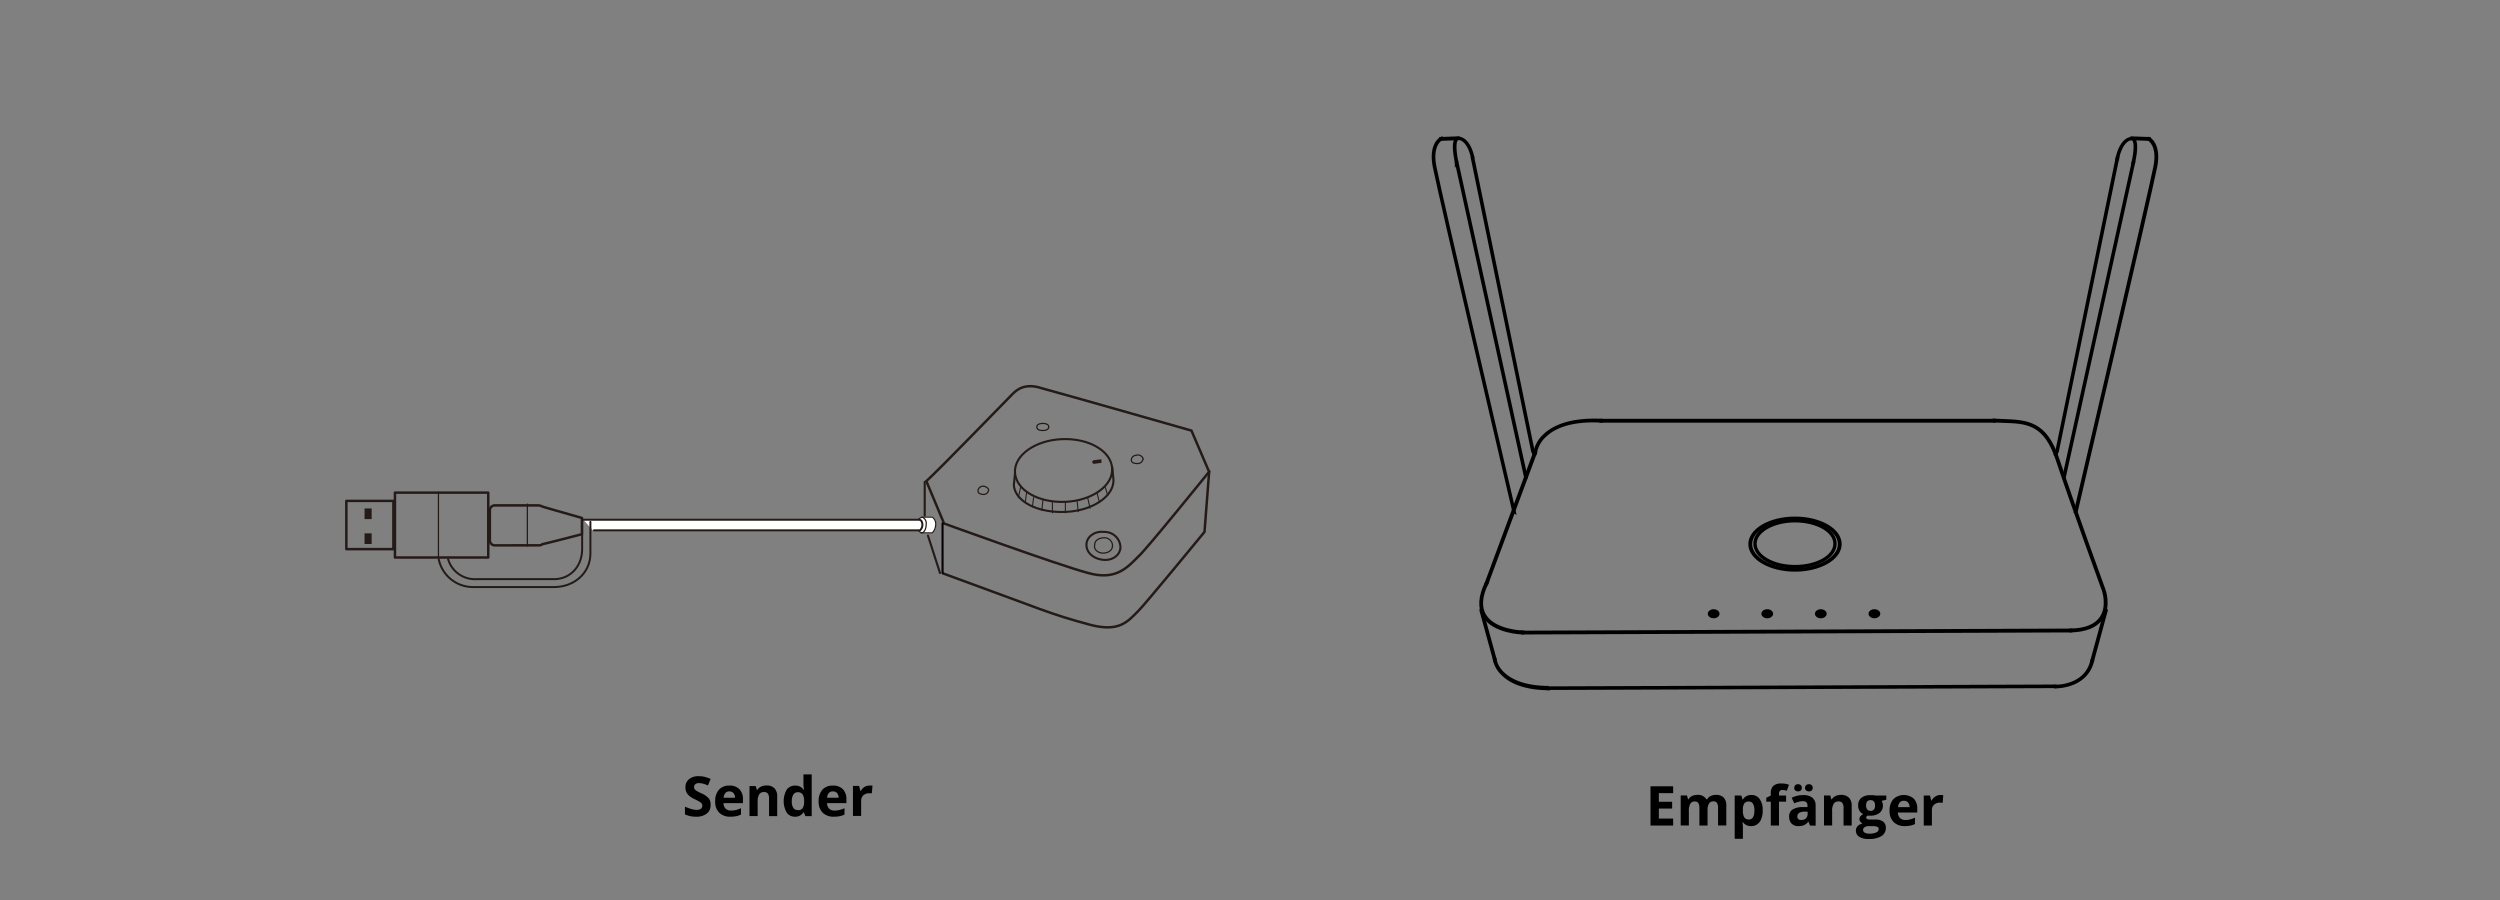 <svg xmlns="http://www.w3.org/2000/svg" xmlns:xlink="http://www.w3.org/1999/xlink" viewBox="0 0 500 180"><rect x="0" y="0" width="500" height="180" fill="#808080" stroke="none"/><defs><style>.cls-1,.cls-11,.cls-12,.cls-13,.cls-3,.cls-4,.cls-5,.cls-6,.cls-7,.cls-9{fill:none;}.cls-2{clip-path:url(#clip-path);}.cls-11,.cls-12,.cls-13,.cls-3,.cls-4,.cls-6,.cls-7,.cls-9{stroke:#241a17;}.cls-13,.cls-3{stroke-width:0.5px;}.cls-11,.cls-12,.cls-13,.cls-4,.cls-5,.cls-7{stroke-linecap:round;stroke-linejoin:round;}.cls-4,.cls-5,.cls-9{stroke-width:0.42px;}.cls-5{stroke:#050003;}.cls-14,.cls-6,.cls-9{stroke-miterlimit:10;}.cls-11,.cls-6{stroke-width:0.25px;}.cls-7{stroke-width:0.21px;}.cls-8{fill:#241a17;}.cls-10{fill:#fff;}.cls-12{stroke-width:0.4px;}.cls-14{stroke:#000;stroke-width:0.67px;}</style><clipPath id="clip-path"><rect class="cls-1" x="68.52" y="76.49" width="174.17" height="49.73"/></clipPath></defs><g id="Box_II:_Software_App" data-name="Box II: Software / App"><g class="cls-2"><path class="cls-3" d="M185.27,96.23c2.6-2.35,16.5-16.7,17.21-17.4s2.35-2.36,5.88-1.18c3.54.94,29.93,8.47,29.93,8.47l3.53,8.23s-12.72,15.76-14.14,16.94c-2.12,2.11-4.47,4.93-10.13,3.29-6.12-1.65-28.74-9.88-28.74-9.88Z"/></g><path class="cls-4" d="M188,114.6l-2.41-7.48m-.65-3.74v-7"/><g class="cls-2"><path class="cls-3" d="M241.85,94.11l-.95,12.27s-12,14.62-13.23,15.8c-2.12,2.13-3.78,4.25-9.44,2.83-8.75-2.36-9-2.83-29.77-10.38"/></g><line class="cls-5" x1="188.51" y1="104.67" x2="188.51" y2="114.6"/><g class="cls-2"><path class="cls-4" d="M222.43,93.64c.23,3.48-4,6.5-9.36,6.73s-9.83-2.32-10.07-5.8,4-6.51,9.36-6.74S222.19,90.15,222.43,93.64Z"/><path class="cls-6" d="M197.73,97.89a1,1,0,0,1-.95,1c-.71,0-1.18-.24-1.18-.71a1,1,0,0,1,.94-.94A1.32,1.32,0,0,1,197.73,97.89Zm12-12.49c0,.47-.47.7-1.18.7s-1.18-.23-1.18-.7.47-.71,1.18-.71S209.76,84.93,209.76,85.4Zm18.88,6.36a1.08,1.08,0,0,1-1.18.95c-.7,0-1.17-.24-1.17-.71a1,1,0,0,1,.94-.94A1.13,1.13,0,0,1,228.64,91.76Zm-6.13,17.45c0,.94-.95,1.41-1.89,1.41s-1.89-.7-1.65-1.65c0-.94.94-1.41,1.89-1.41A1.61,1.61,0,0,1,222.51,109.21Z"/><path class="cls-4" d="M203,94.69,202.77,97c.23,3.27,4.68,5.61,10.31,5.38s9.84-3.28,9.6-6.55l-.23-2.34m1.64,15.9c0,1.64-1.64,2.8-3.52,2.57s-3.28-1.4-3.28-3,1.64-2.8,3.52-2.57A3.16,3.16,0,0,1,224.09,109.42Z"/></g><path class="cls-7" d="M221.07,97.49l.47,1.61m-2.12-.46.48,1.85m-2.36-.92.47,2.08m-2.59-1.39.24,2.08m-2.59-1.85v2.08m-2.59-2.08v2.08M208.59,100l-.23,2.08m-1.65-2.54-.23,1.85m-1.18-2.78-.24,1.85m-.94-3-.47,2.08"/><g class="cls-2"><path class="cls-8" d="M220.19,92.44l-1.43.24a.24.24,0,1,1,0-.48l1.43-.23v.47h0"/><path class="cls-9" d="M220.08,92.39l-1.22.15s-.2,0-.2-.15c0,0,0-.15.2-.15l1.22-.15v.3Z"/><path class="cls-10" d="M183.19,105a1.57,1.57,0,0,1,1.42-1.66h1.9a1.77,1.77,0,0,1,.71,1.66,2.62,2.62,0,0,1-.71,1.66h-1.9c-.24,0-1.18,0-1.42-1.66"/><path class="cls-11" d="M183.27,105a1.49,1.49,0,0,1,1.37-1.58h1.82a1.68,1.68,0,0,1,.68,1.58,2.5,2.5,0,0,1-.68,1.58h-1.82c-.23,0-1.14,0-1.37-1.58"/><path class="cls-10" d="M118.68,106.19h65.46a1.8,1.8,0,0,0,.47-1.18c0-.71-.24-1.19-.71-1.19H116.55"/><path class="cls-12" d="M118.8,106.07H184a1.53,1.53,0,0,0,.48-1.06c0-.64-.24-1.06-.71-1.06H116.67"/><path class="cls-11" d="M184.42,103.43a1.28,1.28,0,0,1,.82,1.35c0,1.36-.61,1.81-1,1.81"/><rect class="cls-13" x="69.27" y="100.18" width="9.41" height="9.65"/></g><rect class="cls-8" x="72.91" y="106.67" width="1.42" height="2.13"/><rect class="cls-8" x="72.91" y="101.69" width="1.42" height="2.13"/><rect class="cls-13" x="78.99" y="98.53" width="18.66" height="12.97"/><line class="cls-11" x1="87.69" y1="98.45" x2="87.69" y2="111.57"/><g class="cls-2"><path class="cls-13" d="M116.39,104.1v2.74s-7,1.82-7.93,2c-.23.23-.47.23-.93.23H98.9a1,1,0,0,1-.93-.91v-6.16a1,1,0,0,1,.93-.92h8.63a1.79,1.79,0,0,1,.93.23c.7.23,7.93,2.28,7.93,2.28Z"/></g><line class="cls-11" x1="105.47" y1="100.82" x2="105.47" y2="109.2"/><g class="cls-2"><path class="cls-12" d="M116.43,104.19v5.58c0,3.49-2.35,6.06-5.64,6.06H95.27a5.58,5.58,0,0,1-5.65-4m28.46-7.45v6.28c0,4-3.29,6.75-7.29,6.75H94.56a7,7,0,0,1-6.82-5.58"/></g><path d="M334.63,165.11H330.1v-7.85h4.53v1.37h-2.86v1.72h2.66v1.36h-2.66v2h2.86Z"/><path d="M341.51,165.11h-1.63v-3.5a1.82,1.82,0,0,0-.22-1,.79.79,0,0,0-.69-.32,1,1,0,0,0-.91.46,3,3,0,0,0-.29,1.52v2.82h-1.63v-6h1.25l.22.77h.09a1.64,1.64,0,0,1,.7-.65,2.2,2.2,0,0,1,1.05-.23,1.88,1.88,0,0,1,1.82.88h.15a1.55,1.55,0,0,1,.71-.65,2.27,2.27,0,0,1,1.06-.23,2.08,2.08,0,0,1,1.54.52,2.3,2.3,0,0,1,.53,1.68v3.91h-1.65v-3.5a1.83,1.83,0,0,0-.21-1,.79.79,0,0,0-.69-.32,1,1,0,0,0-.9.43,2.4,2.4,0,0,0-.3,1.36Z"/><path d="M350.24,165.22a2,2,0,0,1-1.66-.77h-.09q.09.77.09.87v2.44h-1.64v-8.65h1.33l.23.78h.08a1.88,1.88,0,0,1,1.7-.89,1.93,1.93,0,0,1,1.66.82,3.81,3.81,0,0,1,.6,2.28,4.46,4.46,0,0,1-.28,1.67,2.3,2.3,0,0,1-.8,1.08A2,2,0,0,1,350.24,165.22Zm-.49-4.91a1,1,0,0,0-.88.37,2.06,2.06,0,0,0-.29,1.23v.18a2.56,2.56,0,0,0,.28,1.39,1,1,0,0,0,.91.42c.74,0,1.11-.61,1.11-1.82a2.61,2.61,0,0,0-.28-1.33A.93.93,0,0,0,349.75,160.31Z"/><path d="M357.22,160.34H355.8v4.77h-1.64v-4.77h-.9v-.79l.9-.44v-.44a2,2,0,0,1,.51-1.5,2.31,2.31,0,0,1,1.61-.47,4.16,4.16,0,0,1,1.51.25l-.42,1.2a3.14,3.14,0,0,0-.91-.15.6.6,0,0,0-.5.2.84.84,0,0,0-.16.53v.38h1.42Z"/><path d="M362,165.11l-.32-.81h0a2.31,2.31,0,0,1-.85.72,2.81,2.81,0,0,1-1.14.2,1.83,1.83,0,0,1-1.36-.49,1.91,1.91,0,0,1-.5-1.41,1.57,1.57,0,0,1,.67-1.41,3.9,3.9,0,0,1,2-.5l1,0v-.27c0-.61-.31-.91-.94-.91a4.28,4.28,0,0,0-1.69.44l-.54-1.11a4.91,4.91,0,0,1,2.3-.54,2.87,2.87,0,0,1,1.85.52,2,2,0,0,1,.65,1.6v4Zm-3.14-7.54a.73.73,0,0,1,.2-.54.81.81,0,0,1,.55-.19.76.76,0,0,1,.55.2.69.69,0,0,1,.2.53.68.68,0,0,1-.2.52.89.89,0,0,1-1.1,0A.69.69,0,0,1,358.83,157.57Zm2.66,4.76-.64,0a2.05,2.05,0,0,0-1.06.26.82.82,0,0,0-.35.72c0,.46.27.69.8.69a1.29,1.29,0,0,0,.91-.32,1.18,1.18,0,0,0,.34-.87Zm-.5-4.76a.67.67,0,0,1,.22-.55.84.84,0,0,1,.54-.18.8.8,0,0,1,.56.2.77.77,0,0,1,0,1.05.75.75,0,0,1-.55.19.89.89,0,0,1-.54-.17A.68.68,0,0,1,361,157.57Z"/><path d="M370.34,165.11h-1.63v-3.5a1.73,1.73,0,0,0-.23-1,.87.87,0,0,0-.74-.32,1.09,1.09,0,0,0-1,.46,2.76,2.76,0,0,0-.31,1.52v2.82H364.8v-6h1.25l.22.77h.1a1.72,1.72,0,0,1,.75-.66,2.53,2.53,0,0,1,1.09-.22,2.12,2.12,0,0,1,1.59.56,2.3,2.3,0,0,1,.54,1.64Z"/><path d="M377.26,159.11v.83l-.94.24a1.67,1.67,0,0,1,.26.91,1.82,1.82,0,0,1-.68,1.5,2.91,2.91,0,0,1-1.87.54h-.3l-.24,0a.54.54,0,0,0-.25.43c0,.24.3.35.9.35h1a2.36,2.36,0,0,1,1.51.43,1.53,1.53,0,0,1,.52,1.24,1.87,1.87,0,0,1-.88,1.64,4.65,4.65,0,0,1-2.52.58,3.5,3.5,0,0,1-1.92-.44,1.4,1.4,0,0,1-.67-1.23,1.33,1.33,0,0,1,.34-.91,2,2,0,0,1,1-.52,1.06,1.06,0,0,1-.44-.35.86.86,0,0,1,0-1.09,2.36,2.36,0,0,1,.57-.45,1.62,1.62,0,0,1-.75-.65,2,2,0,0,1-.27-1.07,1.9,1.9,0,0,1,.63-1.52,2.83,2.83,0,0,1,1.83-.53,4.62,4.62,0,0,1,.6,0l.44.07ZM372.62,166a.58.58,0,0,0,.33.53,1.75,1.75,0,0,0,.91.2,3.23,3.23,0,0,0,1.38-.24.74.74,0,0,0,.5-.66.46.46,0,0,0-.3-.47,2.3,2.3,0,0,0-.91-.13h-.85a1.28,1.28,0,0,0-.75.21A.64.64,0,0,0,372.62,166Zm.6-4.88a1.21,1.21,0,0,0,.22.77.81.81,0,0,0,.68.28.8.8,0,0,0,.68-.28,1.28,1.28,0,0,0,.21-.77c0-.73-.3-1.09-.89-1.09S373.22,160.35,373.22,161.08Z"/><path d="M381,165.22a3.06,3.06,0,0,1-2.26-.8,3,3,0,0,1-.82-2.26,3.31,3.31,0,0,1,.76-2.34,3.06,3.06,0,0,1,4.06-.1,2.73,2.73,0,0,1,.71,2v.79h-3.87a1.61,1.61,0,0,0,.41,1.09A1.47,1.47,0,0,0,381,164a4.2,4.2,0,0,0,1-.11,5.59,5.59,0,0,0,1-.36v1.27a3.93,3.93,0,0,1-.91.32A5.91,5.91,0,0,1,381,165.22Zm-.23-5.06a1,1,0,0,0-.81.33,1.54,1.54,0,0,0-.34.94h2.3a1.42,1.42,0,0,0-.32-.94A1.07,1.07,0,0,0,380.73,160.16Z"/><path d="M388.1,159a2.19,2.19,0,0,1,.55.05l-.12,1.53a2.31,2.31,0,0,0-.49-.05,1.73,1.73,0,0,0-1.22.4,1.48,1.48,0,0,0-.44,1.13v3.05h-1.63v-6H386l.24,1h.08a2.17,2.17,0,0,1,.75-.81A1.84,1.84,0,0,1,388.1,159Z"/><path d="M142.11,161.05a2,2,0,0,1-.77,1.68,3.31,3.31,0,0,1-2.13.61,5.07,5.07,0,0,1-2.22-.47v-1.55a9.41,9.41,0,0,0,1.34.5,3.92,3.92,0,0,0,1,.15,1.41,1.41,0,0,0,.84-.21.71.71,0,0,0,.29-.63.73.73,0,0,0-.12-.41,1.6,1.6,0,0,0-.38-.34,10.05,10.05,0,0,0-1-.53,5.33,5.33,0,0,1-1.08-.65,2.56,2.56,0,0,1-.58-.73,2.13,2.13,0,0,1-.21-1,2,2,0,0,1,.71-1.63,2.92,2.92,0,0,1,2-.6,4.93,4.93,0,0,1,1.17.14,9,9,0,0,1,1.16.41l-.54,1.3a5.9,5.9,0,0,0-1-.36,3.21,3.21,0,0,0-.8-.11,1.12,1.12,0,0,0-.73.22.73.73,0,0,0-.25.58.67.67,0,0,0,.1.38,1.21,1.21,0,0,0,.32.32,9.4,9.4,0,0,0,1.06.55,4.12,4.12,0,0,1,1.51,1.06A2.05,2.05,0,0,1,142.11,161.05Z"/><path d="M146.12,163.34a3.08,3.08,0,0,1-2.27-.8,3,3,0,0,1-.81-2.27,3.35,3.35,0,0,1,.75-2.33,2.68,2.68,0,0,1,2.09-.82,2.64,2.64,0,0,1,2,.72,2.77,2.77,0,0,1,.71,2v.79H144.7a1.52,1.52,0,0,0,.41,1.09,1.47,1.47,0,0,0,1.09.39,4.76,4.76,0,0,0,1-.11,5.87,5.87,0,0,0,1-.36v1.27a4,4,0,0,1-.92.32A5.74,5.74,0,0,1,146.12,163.34Zm-.23-5.06a1,1,0,0,0-.82.33,1.58,1.58,0,0,0-.34.94H147a1.35,1.35,0,0,0-.31-.94A1.08,1.08,0,0,0,145.89,158.28Z"/><path d="M155.44,163.23h-1.63v-3.5a1.73,1.73,0,0,0-.23-1,.87.87,0,0,0-.74-.32,1.09,1.09,0,0,0-1,.46,2.76,2.76,0,0,0-.31,1.52v2.82H149.9v-6h1.25l.22.77h.09a1.8,1.8,0,0,1,.76-.66,2.53,2.53,0,0,1,1.09-.22,2.12,2.12,0,0,1,1.59.56,2.3,2.3,0,0,1,.54,1.64Z"/><path d="M159,163.34a1.94,1.94,0,0,1-1.66-.82,4.64,4.64,0,0,1,0-4.58,2,2,0,0,1,1.7-.82,1.93,1.93,0,0,1,1.72.88h.06a7,7,0,0,1-.13-1.2v-1.92h1.65v8.35h-1.26l-.32-.77h-.07A1.87,1.87,0,0,1,159,163.34Zm.58-1.3a1.13,1.13,0,0,0,.92-.37,2.18,2.18,0,0,0,.32-1.24v-.18a2.43,2.43,0,0,0-.3-1.38,1.11,1.11,0,0,0-1-.42,1,1,0,0,0-.85.46,2.49,2.49,0,0,0-.31,1.35,2.37,2.37,0,0,0,.31,1.33A1,1,0,0,0,159.61,162Z"/><path d="M166.81,163.34a3.08,3.08,0,0,1-2.27-.8,3,3,0,0,1-.81-2.27,3.35,3.35,0,0,1,.75-2.33,2.68,2.68,0,0,1,2.09-.82,2.64,2.64,0,0,1,2,.72,2.77,2.77,0,0,1,.71,2v.79h-3.87a1.52,1.52,0,0,0,.41,1.09,1.46,1.46,0,0,0,1.08.39,4.78,4.78,0,0,0,1-.11,5.87,5.87,0,0,0,1-.36v1.27a4,4,0,0,1-.92.32A5.74,5.74,0,0,1,166.81,163.34Zm-.23-5.06a1,1,0,0,0-.82.33,1.58,1.58,0,0,0-.34.94h2.3a1.4,1.4,0,0,0-.31-.94A1.08,1.08,0,0,0,166.58,158.28Z"/><path d="M173.94,157.12a3,3,0,0,1,.56,0l-.13,1.54a2.14,2.14,0,0,0-.48,0,1.73,1.73,0,0,0-1.22.4,1.46,1.46,0,0,0-.44,1.13v3h-1.64v-6h1.24l.24,1h.08a2.19,2.19,0,0,1,.76-.81A1.83,1.83,0,0,1,173.94,157.12Z"/><g id="g12"><rect class="cls-14" x="288.19" y="27.67" width="3.37" height="0.1" transform="translate(-0.82 10.64) rotate(-2.1)"/><path class="cls-14" d="M302.78,102.27c-.15-.63-14.86-63.67-15.9-68.95-.86-4.44,1.27-5.57,1.29-5.58l0,.09s-2.08,1.11-1.23,5.47c1,5.28,15.74,68.32,15.89,69Z"/><polygon class="cls-14" points="306.83 90.85 306.56 90.26 294.51 31.69 294.56 31.68 306.6 90.24 306.88 90.83 306.83 90.85"/><path class="cls-14" d="M291.3,32.48c0-.15-.89-3.79,0-4.65a.69.69,0,0,1,.66-.15c2.07.5,2.62,4,2.63,4h-.05s-.55-3.48-2.59-4a.59.59,0,0,0-.61.14c-.84.84,0,4.56,0,4.6Z"/><rect class="cls-14" x="298.22" y="31.73" width="0.05" height="64.44" transform="translate(-6.77 65.49) rotate(-12.39)"/><rect class="cls-14" x="428.07" y="26.04" width="0.1" height="3.37" transform="translate(385.01 454.57) rotate(-87.94)"/><path class="cls-14" d="M415.22,102.27l-.09,0c.15-.63,14.86-63.67,15.89-68.95.85-4.36-1.22-5.46-1.24-5.47l.05-.09s2.15,1.14,1.28,5.58C430.08,38.6,415.37,101.64,415.22,102.27Z"/><polygon class="cls-14" points="411.17 90.85 411.12 90.83 411.4 90.24 423.44 31.68 423.49 31.69 411.44 90.25 411.17 90.85"/><path class="cls-14" d="M426.69,32.48h-.05s.89-3.76.05-4.6a.59.59,0,0,0-.61-.14c-2,.48-2.59,3.92-2.59,4h-.05s.56-3.5,2.63-4a.66.66,0,0,1,.65.15C427.58,28.69,426.73,32.33,426.69,32.48Z"/><rect class="cls-14" x="387.53" y="63.92" width="64.44" height="0.05" transform="translate(266.95 460.1) rotate(-77.57)"/><rect class="cls-14" x="320.21" y="84.1" width="78.64" height="0.1"/><path class="cls-14" d="M414.17,126.15v-.1c3-.07,5-.91,6.07-2.48,1.59-2.34.46-5.52.45-5.55s-6.33-17.39-9.23-26.12c-1.13-3.4-2.57-5.47-4.52-6.52s-4-1.06-6.5-1.15l-1.59-.07v-.1l1.59.07c5,.19,8.64.33,11.1,7.73,2.91,8.73,9.17,26,9.23,26.13s1.16,3.26-.46,5.63C419.23,125.22,417.16,126.07,414.17,126.15Z"/><polygon class="cls-14" points="304.52 126.56 304.52 126.47 414.17 126.05 414.17 126.15 304.52 126.56"/><path class="cls-14" d="M304.52,126.56c-.06,0-5.68-.13-7.66-3.33-1-1.68-.9-3.9.4-6.59l.09,0c-1.29,2.66-1.42,4.85-.4,6.5,1.94,3.15,7.52,3.29,7.57,3.29Z"/><rect class="cls-14" x="288.22" y="103.55" width="27.87" height="0.1" transform="translate(99.82 350.77) rotate(-69.62)"/><path class="cls-14" d="M307.07,90.54H307a6.14,6.14,0,0,1,1.92-3.45c1.59-1.53,4.84-3.29,11.32-3v.1c-6.45-.34-9.68,1.4-11.25,2.92A6,6,0,0,0,307.07,90.54Z"/><path class="cls-14" d="M359,114c-4.93,0-9-2.32-9-5.17s4-5.18,9-5.18,9,2.32,9,5.18S363.92,114,359,114Zm0-10.3c-4.91,0-8.9,2.3-8.9,5.13s4,5.12,8.9,5.12,8.91-2.3,8.91-5.12S363.9,103.68,359,103.68Z"/><path class="cls-14" d="M359,113.37c-4.42,0-8-2.08-8-4.63s3.59-4.64,8-4.64,8,2.08,8,4.64S363.41,113.37,359,113.37Zm0-9.22c-4.39,0-8,2.06-8,4.59s3.58,4.58,8,4.58,8-2,8-4.58S363.38,104.15,359,104.15Z"/><g id="g50"><g id="g52"><path id="path54" class="cls-14" d="M343.57,122.75c0,.32-.37.58-.84.58s-.84-.26-.84-.58.38-.58.84-.58.84.26.84.58"/><path id="path56" class="cls-14" d="M354.29,122.75c0,.32-.38.58-.84.58s-.84-.26-.84-.58.37-.58.84-.58.84.26.84.58"/></g><g id="g58"><path id="path60" class="cls-14" d="M365,122.75c0,.32-.37.58-.84.58s-.84-.26-.84-.58.38-.58.84-.58.84.26.84.58"/><path id="path62" class="cls-14" d="M375.72,122.75c0,.32-.38.58-.84.58s-.84-.26-.84-.58.37-.58.84-.58.84.26.84.58"/></g></g><path class="cls-14" d="M298.94,132a0,0,0,0,1,0,0l-2.7-9.84s0-.06,0-.06a0,0,0,0,1,.06,0L299,131.9s0,0,0,.06Z"/><path class="cls-14" d="M309.54,137.71h0c-5.16-.08-7.78-1.64-9.07-3a5.32,5.32,0,0,1-1.57-2.84,0,0,0,0,1,0-.06s.05,0,.05,0a5.31,5.31,0,0,0,1.55,2.8c1.28,1.29,3.88,2.84,9,2.91a0,0,0,0,1,0,0A0,0,0,0,1,309.54,137.71Z"/><path class="cls-14" d="M309.54,137.71a.05.05,0,0,1,0-.1L411,137.24h0a0,0,0,0,1,0,0s0,.05,0,.05l-101.47.37Z"/><path class="cls-14" d="M411.09,137.34H411a.07.07,0,0,1,0-.06,0,0,0,0,1,.05,0c.06,0,6.15.17,7.36-5.18a.05.05,0,0,1,.1,0C417.32,137.15,411.87,137.34,411.09,137.34Z"/><path class="cls-14" d="M418.42,132.12h0s-.05,0,0-.06l2.73-10s0,0,.06,0,0,0,0,.06l-2.72,10A.07.07,0,0,1,418.42,132.12Z"/></g></g></svg>